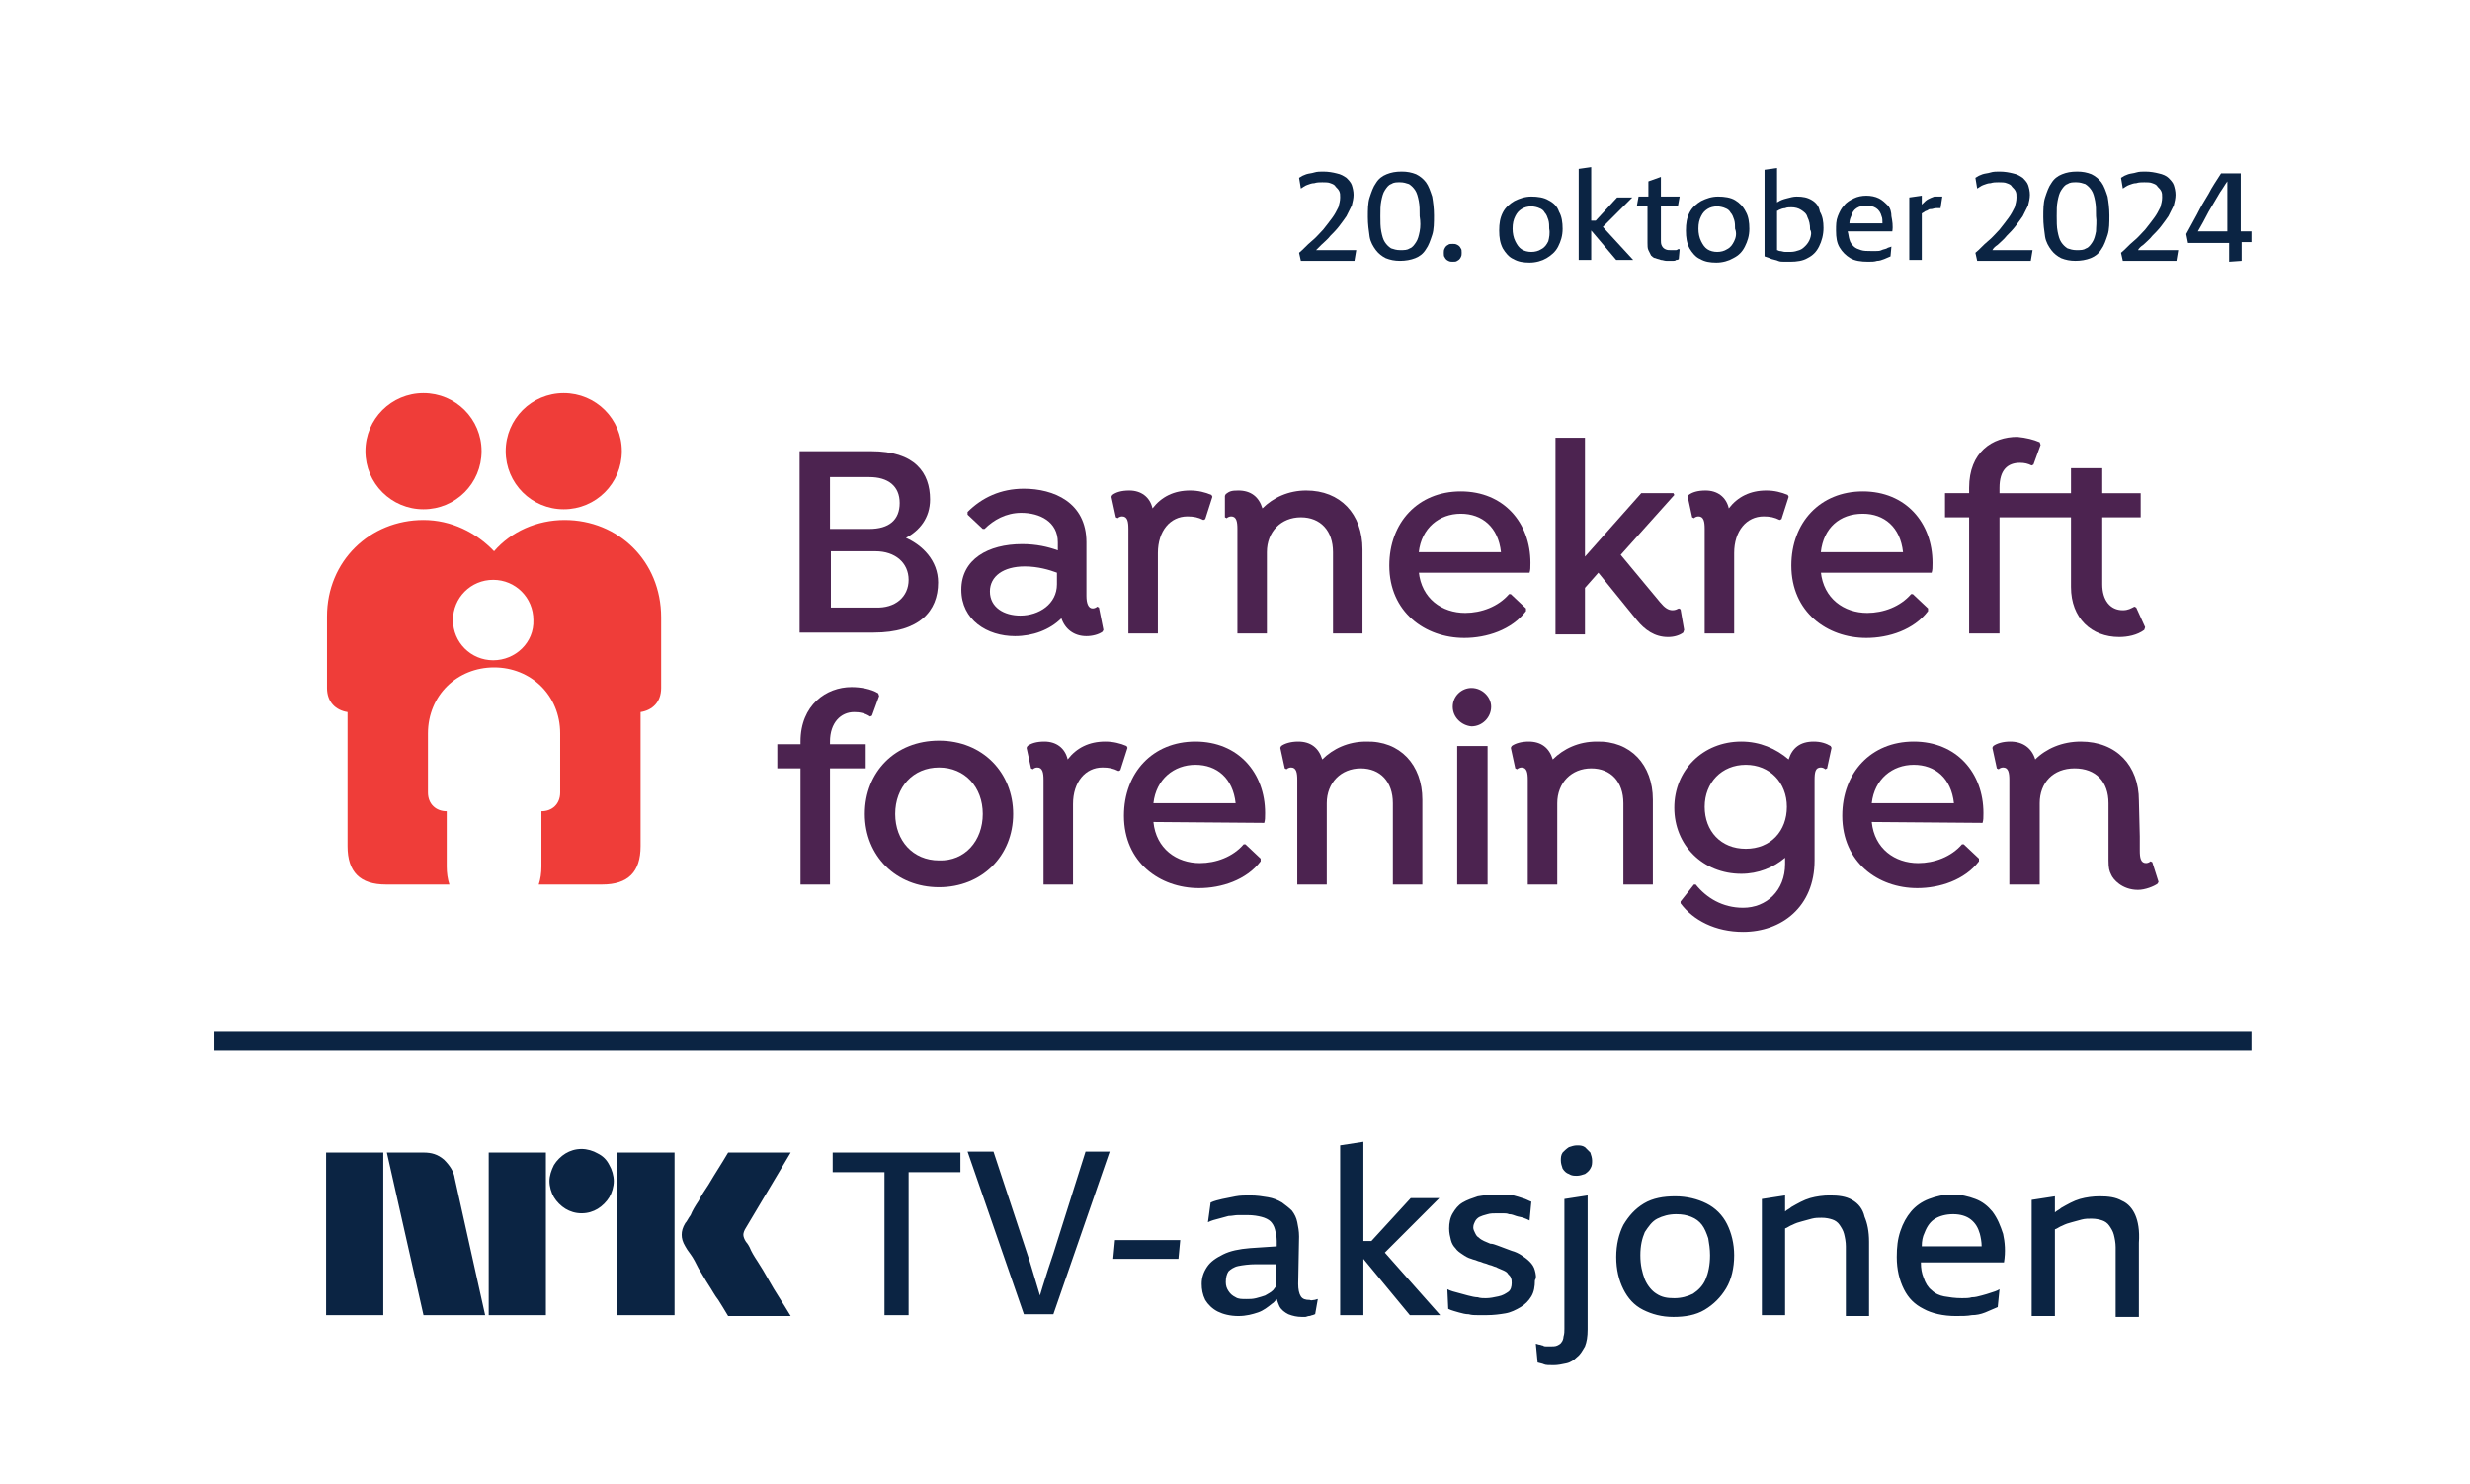<?xml version="1.0" encoding="UTF-8"?>
<svg xmlns="http://www.w3.org/2000/svg" xmlns:xlink="http://www.w3.org/1999/xlink" viewBox="0 0 276.46 166.1">
  <defs>
    <style>
      .ap {
        fill: none;
      }

      .aq {
        fill: #0b2443;
      }

      .ar {
        fill: #4c2350;
      }

      .as {
        fill: #fff;
      }

      .at {
        fill: #ef3d39;
      }

      .au {
        clip-path: url(#x);
      }

      .av {
        clip-path: url(#z);
      }

      .aw {
        clip-path: url(#t);
      }

      .ax {
        clip-path: url(#w);
      }

      .ay {
        clip-path: url(#v);
      }

      .az {
        clip-path: url(#u);
      }

      .ba {
        clip-path: url(#y);
      }

      .bb {
        clip-path: url(#h);
      }

      .bc {
        clip-path: url(#k);
      }

      .bd {
        clip-path: url(#j);
      }

      .be {
        clip-path: url(#o);
      }

      .bf {
        clip-path: url(#r);
      }

      .bg {
        clip-path: url(#q);
      }

      .bh {
        clip-path: url(#e);
      }

      .bi {
        clip-path: url(#d);
      }

      .bj {
        clip-path: url(#g);
      }

      .bk {
        clip-path: url(#f);
      }

      .bl {
        clip-path: url(#i);
      }

      .bm {
        clip-path: url(#m);
      }

      .bn {
        clip-path: url(#l);
      }

      .bo {
        clip-path: url(#n);
      }

      .bp {
        clip-path: url(#p);
      }

      .bq {
        clip-path: url(#c);
      }

      .br {
        clip-path: url(#s);
      }

      .bs {
        clip-path: url(#ae);
      }

      .bt {
        clip-path: url(#af);
      }

      .bu {
        clip-path: url(#aa);
      }

      .bv {
        clip-path: url(#ai);
      }

      .bw {
        clip-path: url(#aj);
      }

      .bx {
        clip-path: url(#ad);
      }

      .by {
        clip-path: url(#ao);
      }

      .bz {
        clip-path: url(#al);
      }

      .ca {
        clip-path: url(#ak);
      }

      .cb {
        clip-path: url(#ag);
      }

      .cc {
        clip-path: url(#ab);
      }

      .cd {
        clip-path: url(#am);
      }

      .ce {
        clip-path: url(#ac);
      }

      .cf {
        clip-path: url(#an);
      }

      .cg {
        clip-path: url(#ah);
      }
    </style>
    <clipPath id="c">
      <rect class="ap" x="1.1" y="2.2" width="273.8" height="162.2"/>
    </clipPath>
    <clipPath id="d">
      <rect class="ap" x="1.1" y="2.2" width="273.8" height="162.2"/>
    </clipPath>
    <clipPath id="e">
      <rect class="ap" x="1.1" y="2.2" width="273.8" height="162.2"/>
    </clipPath>
    <clipPath id="f">
      <rect class="ap" x="1.1" y="2.2" width="273.8" height="162.2"/>
    </clipPath>
    <clipPath id="g">
      <rect class="ap" x="1.1" y="2.2" width="273.8" height="162.2"/>
    </clipPath>
    <clipPath id="h">
      <rect class="ap" x="1.1" y="2.2" width="273.8" height="162.2"/>
    </clipPath>
    <clipPath id="i">
      <rect class="ap" x="1.1" y="2.2" width="273.8" height="162.2"/>
    </clipPath>
    <clipPath id="j">
      <rect class="ap" x="1.1" y="2.2" width="273.8" height="162.2"/>
    </clipPath>
    <clipPath id="k">
      <rect class="ap" x="1.1" y="2.2" width="273.8" height="162.2"/>
    </clipPath>
    <clipPath id="l">
      <rect class="ap" x="1.1" y="2.2" width="273.8" height="162.2"/>
    </clipPath>
    <clipPath id="m">
      <rect class="ap" x="1.1" y="2.2" width="273.8" height="162.2"/>
    </clipPath>
    <clipPath id="n">
      <rect class="ap" x="1.1" y="2.2" width="273.8" height="162.2"/>
    </clipPath>
    <clipPath id="o">
      <rect class="ap" x="1.1" y="2.2" width="273.8" height="162.2"/>
    </clipPath>
    <clipPath id="p">
      <rect class="ap" x="1.1" y="2.2" width="273.8" height="162.2"/>
    </clipPath>
    <clipPath id="q">
      <rect class="ap" x="1.1" y="2.2" width="273.8" height="162.2"/>
    </clipPath>
    <clipPath id="r">
      <rect class="ap" x="1.1" y="2.2" width="273.8" height="162.2"/>
    </clipPath>
    <clipPath id="s">
      <rect class="ap" x="1.1" y="2.2" width="273.8" height="162.2"/>
    </clipPath>
    <clipPath id="t">
      <rect class="ap" x="1.1" y="2.2" width="273.8" height="162.2"/>
    </clipPath>
    <clipPath id="u">
      <rect class="ap" x="1.1" y="2.2" width="273.8" height="162.2"/>
    </clipPath>
    <clipPath id="v">
      <rect class="ap" x="1.1" y="2.2" width="273.8" height="162.2"/>
    </clipPath>
    <clipPath id="w">
      <rect class="ap" x="1.1" y="2.2" width="273.8" height="162.2"/>
    </clipPath>
    <clipPath id="x">
      <rect class="ap" x="1.1" y="2.2" width="273.8" height="162.2"/>
    </clipPath>
    <clipPath id="y">
      <rect class="ap" x="1.1" y="2.2" width="273.8" height="162.2"/>
    </clipPath>
    <clipPath id="z">
      <rect class="ap" x="1.1" y="2.2" width="273.8" height="162.2"/>
    </clipPath>
    <clipPath id="aa">
      <rect class="ap" x="1.1" y="2.2" width="273.8" height="162.2"/>
    </clipPath>
    <clipPath id="ab">
      <rect class="ap" x="1.1" y="2.2" width="273.8" height="162.2"/>
    </clipPath>
    <clipPath id="ac">
      <rect class="ap" x="1.1" y="2.2" width="273.8" height="162.2"/>
    </clipPath>
    <clipPath id="ad">
      <rect class="ap" x="1.1" y="2.2" width="273.8" height="162.2"/>
    </clipPath>
    <clipPath id="ae">
      <rect class="ap" x="1.1" y="2.2" width="273.8" height="162.2"/>
    </clipPath>
    <clipPath id="af">
      <rect class="ap" x="1.1" y="2.2" width="273.8" height="162.2"/>
    </clipPath>
    <clipPath id="ag">
      <rect class="ap" x="1.1" y="2.2" width="273.8" height="162.2"/>
    </clipPath>
    <clipPath id="ah">
      <rect class="ap" x="1.1" y="2.2" width="273.8" height="162.2"/>
    </clipPath>
    <clipPath id="ai">
      <rect class="ap" x="1.1" y="2.2" width="273.8" height="162.2"/>
    </clipPath>
    <clipPath id="aj">
      <rect class="ap" x="1.1" y="2.2" width="273.8" height="162.2"/>
    </clipPath>
    <clipPath id="ak">
      <rect class="ap" x="1.1" y="2.2" width="273.8" height="162.2"/>
    </clipPath>
    <clipPath id="al">
      <rect class="ap" x="1.1" y="2.2" width="273.8" height="162.2"/>
    </clipPath>
    <clipPath id="am">
      <rect class="ap" x="1.1" y="2.2" width="273.8" height="162.2"/>
    </clipPath>
    <clipPath id="an">
      <rect class="ap" x="1.1" y="2.2" width="273.8" height="162.2"/>
    </clipPath>
    <clipPath id="ao">
      <rect class="ap" x="1.1" y="2.2" width="273.8" height="162.2"/>
    </clipPath>
  </defs>
  <g id="a" data-name="Layer_2">
    <rect class="as" width="276.46" height="166.1"/>
  </g>
  <g id="b" data-name="Layer_1">
    <g>
      <g class="bq">
        <path class="aq" d="M147.9,27.4c.3-.3.7-.6,1-1,.3-.3.7-.7,1-1.1s.6-.8.8-1.1c.2-.4.4-.8.6-1.2.1-.4.2-.8.2-1.2s-.1-.8-.2-1.1c-.1-.3-.4-.6-.6-.8-.3-.2-.6-.4-1.1-.5-.4-.1-.9-.2-1.5-.2-.3,0-.7,0-1,.1s-.6.1-.9.2c-.3.1-.5.2-.8.4l.2,1.2c.2-.1.4-.3.7-.4s.5-.2.8-.2c.3-.1.6-.1.9-.1s.7,0,.9.1c.3.1.5.2.6.4.2.2.3.3.4.5.1.2.1.4.1.7,0,.4-.1.7-.2,1.1-.2.4-.4.8-.7,1.2-.3.4-.6.8-1,1.3-.4.4-.8.9-1.3,1.3s-.9.9-1.4,1.3l.2.9h6l.2-1.2h-4.5c.2-.2.4-.4.6-.6"/>
      </g>
      <g class="bi">
        <path class="aq" d="M159.6,20.4c-.3-.4-.7-.7-1.1-.9-.5-.2-1-.3-1.6-.3-.7,0-1.2.1-1.7.3-.5.2-.9.5-1.2,1-.3.4-.5,1-.7,1.6s-.2,1.4-.2,2.2.1,1.5.2,2.2c.1.6.4,1.1.7,1.5s.7.7,1.1.9c.5.2,1,.3,1.6.3s1.2-.1,1.7-.3c.5-.2.9-.5,1.2-1,.3-.4.5-1,.7-1.6s.2-1.4.2-2.2-.1-1.5-.2-2.1c-.2-.6-.4-1.2-.7-1.6M158.9,25.9c-.1.5-.2.9-.4,1.2-.2.3-.4.6-.7.7-.3.2-.6.2-1.1.2-.4,0-.7-.1-1-.2-.3-.2-.5-.4-.7-.7-.2-.3-.3-.7-.4-1.2-.1-.5-.1-1.1-.1-1.7,0-.7,0-1.2.1-1.7s.2-.9.4-1.2c.2-.3.4-.6.7-.7.3-.2.6-.2,1-.2s.7.1,1,.2c.3.2.5.4.7.7.2.3.3.7.4,1.2.1.5.1,1,.1,1.7.1.6.1,1.2,0,1.7"/>
      </g>
      <g class="bh">
        <path class="aq" d="M163.1,27.4c-.2-.1-.3-.1-.5-.1s-.4,0-.5.1c-.2.1-.3.2-.4.4-.1.2-.1.3-.1.5s0,.4.1.5c.1.2.2.3.4.4s.3.1.5.1.4,0,.5-.1c.2-.1.3-.2.4-.4.1-.2.1-.3.1-.5s0-.4-.1-.5c-.1-.2-.2-.3-.4-.4"/>
      </g>
      <g class="bk">
        <path class="aq" d="M173.3,22.4c-.5-.3-1.2-.4-1.9-.4s-1.3.2-1.9.5c-.5.3-1,.7-1.3,1.3-.3.6-.4,1.2-.4,2s.1,1.4.4,2c.3.5.7,1,1.2,1.2.5.3,1.1.4,1.8.4s1.4-.2,1.9-.5,1-.7,1.3-1.3c.3-.6.5-1.2.5-2,0-.7-.1-1.4-.4-1.9-.2-.6-.6-1-1.2-1.3M173.3,27c-.2.4-.4.7-.8.9-.3.2-.7.3-1.1.3s-.8-.1-1.1-.3c-.3-.2-.5-.5-.7-.9s-.3-.9-.3-1.4c0-.6.1-1,.3-1.4s.4-.6.7-.8c.3-.2.7-.3,1.1-.3.3,0,.7.1.9.2.3.1.5.3.6.5.2.2.3.5.4.8.1.3.1.7.1,1,.1.5,0,1-.1,1.4"/>
      </g>
      <g class="bj">
        <polygon class="aq" points="182.7 22.1 181 22.1 178.6 24.7 178.1 24.7 178.1 18.7 176.7 18.9 176.7 29.1 178.1 29.1 178.1 25.8 178.1 25.8 180.9 29.1 182.8 29.1 179.4 25.4 182.7 22.1"/>
      </g>
      <g class="bb">
        <path class="aq" d="M187.6,28h-.6c-.2,0-.4,0-.6-.1-.2-.1-.3-.2-.4-.4-.1-.2-.1-.4-.1-.6v-3.8h1.9l.2-1.1h-2.1v-2.2l-1.4.5v1.7h-1.1l-.2,1.1h1.2v4.1c0,.3,0,.6.1.8.1.2.2.4.3.6.1.1.3.3.5.3.2.1.4.1.6.2.2,0,.4.1.6.1h.8c.1,0,.2,0,.3-.1.1,0,.2,0,.3-.1l.1-1.1h-.2q-.1.1-.2.1"/>
      </g>
      <g class="bl">
        <path class="aq" d="M194.2,22.4c-.5-.3-1.2-.4-1.9-.4s-1.3.2-1.9.5c-.5.3-1,.7-1.3,1.3-.3.6-.4,1.2-.4,2s.1,1.4.4,2c.3.5.7,1,1.2,1.2.5.3,1.1.4,1.8.4s1.4-.2,1.9-.5c.6-.3,1-.7,1.3-1.3.3-.6.5-1.2.5-2,0-.7-.1-1.4-.4-1.9-.3-.6-.7-1-1.2-1.3M194.1,27c-.2.4-.4.7-.8.9-.3.2-.7.3-1.1.3s-.8-.1-1.1-.3c-.3-.2-.5-.5-.7-.9s-.3-.9-.3-1.4c0-.6.1-1,.3-1.4s.4-.6.7-.8c.3-.2.7-.3,1.1-.3.3,0,.7.1.9.2.3.1.5.3.6.5.2.2.3.5.4.8.1.3.1.7.1,1,.2.5.1,1-.1,1.4"/>
      </g>
      <g class="bd">
        <path class="aq" d="M202.8,22.4c-.5-.3-1-.4-1.7-.4-.4,0-.7.1-1.1.2-.4.1-.7.2-1,.4,0,0-.1,0-.1.1v-3.9l-1.4.2v9.7c.3.1.6.2.8.3.3.1.5.1.7.2s.5.1.7.1h.7c.7,0,1.4-.1,1.9-.4.6-.3,1-.7,1.3-1.3.3-.6.5-1.3.5-2.1,0-.7-.1-1.3-.4-1.8-.1-.6-.4-1-.9-1.3M202.6,26.7c-.1.3-.3.6-.5.8-.2.2-.4.4-.7.5s-.6.2-1,.2h-.6c-.2,0-.4-.1-.6-.1-.1,0-.2-.1-.3-.1v-4.4c.1,0,.2-.1.2-.1.2-.1.5-.2.7-.2.2-.1.5-.1.7-.1.4,0,.8.1,1.1.3.3.2.6.4.7.8.2.4.3.8.3,1.4.2.3.1.7,0,1"/>
      </g>
      <g class="bc">
        <path class="aq" d="M211.3,23c-.3-.3-.6-.6-1-.8-.4-.2-.9-.3-1.4-.3s-1,.1-1.4.3c-.4.2-.8.4-1.1.8-.3.3-.5.7-.7,1.2s-.2,1-.2,1.6c0,.8.1,1.4.4,1.9.3.5.7.9,1.2,1.2.5.3,1.2.4,2,.4.4,0,.7,0,1-.1.3,0,.5-.1.8-.2.2-.1.5-.2.7-.3l.1-1.1c-.2.1-.4.1-.5.2-.2.1-.4.1-.6.2-.2.1-.4.1-.6.1h-.6c-.4,0-.8,0-1.1-.1s-.6-.2-.8-.4c-.2-.2-.4-.4-.5-.8-.1-.3-.1-.6-.2-.9h5c.1-.6,0-1.2-.1-1.7,0-.4-.1-.9-.4-1.2M207.8,23.3c.3-.2.7-.3,1.1-.3s.8.1,1.1.3c.3.2.5.5.6.9.1.2.1.5.1.8h-3.7c0-.3.1-.6.2-.8.1-.4.3-.7.6-.9"/>
      </g>
      <g class="bn">
        <path class="aq" d="M216.5,22c-.3.1-.5.2-.7.3-.2.1-.4.3-.6.5l-.1.1v-1l-1.4.2v7h1.4v-5.2c.1-.1.2-.1.3-.2s.3-.1.4-.2c.1-.1.3-.1.4-.1s.3-.1.5-.1h.5l.2-1.3h-.9"/>
      </g>
      <g class="bm">
        <path class="aq" d="M223.6,27.4c.3-.3.7-.6,1-1,.3-.3.7-.7,1-1.1s.6-.8.8-1.1c.2-.4.4-.8.6-1.2.1-.4.2-.8.2-1.2s-.1-.8-.2-1.1c-.1-.3-.4-.6-.6-.8-.3-.2-.6-.4-1.1-.5-.4-.1-.9-.2-1.5-.2-.3,0-.7,0-1,.1s-.6.1-.9.2c-.3.1-.5.2-.8.4l.2,1.2c.2-.1.4-.3.7-.4s.5-.2.8-.2c.3-.1.6-.1.9-.1s.7,0,.9.1c.3.1.5.2.6.4.2.2.3.3.4.5.1.2.1.4.1.7,0,.4-.1.7-.2,1.1-.2.4-.4.8-.7,1.2-.3.4-.6.8-1,1.3-.4.4-.8.9-1.3,1.3s-.9.9-1.4,1.3l.2.9h6l.2-1.2h-4.5c.1-.2.3-.4.6-.6"/>
      </g>
      <g class="bo">
        <path class="aq" d="M235.2,20.4c-.3-.4-.7-.7-1.1-.9-.5-.2-1-.3-1.6-.3-.7,0-1.2.1-1.7.3-.5.2-.9.5-1.2,1-.3.4-.5,1-.7,1.6s-.2,1.4-.2,2.2.1,1.5.2,2.2c.1.6.4,1.1.7,1.5s.7.7,1.1.9c.5.2,1,.3,1.6.3s1.2-.1,1.7-.3c.5-.2.9-.5,1.2-1,.3-.4.5-1,.7-1.6s.2-1.4.2-2.2-.1-1.5-.2-2.1c-.2-.6-.4-1.2-.7-1.6M234.6,25.9c-.1.5-.2.9-.4,1.2-.2.3-.4.6-.7.7-.3.2-.6.2-1.1.2-.4,0-.7-.1-1-.2-.3-.2-.5-.4-.7-.7-.2-.3-.3-.7-.4-1.2-.1-.5-.1-1.1-.1-1.7,0-.7,0-1.2.1-1.7s.2-.9.4-1.2c.2-.3.4-.6.7-.7.3-.2.6-.2,1-.2s.7.1,1,.2c.3.2.5.4.7.7.2.3.3.7.4,1.2.1.5.1,1,.1,1.7.1.6,0,1.2,0,1.7"/>
      </g>
      <g class="be">
        <path class="aq" d="M239.9,27.4c.3-.3.7-.6,1-1,.3-.3.7-.7,1-1.1s.6-.8.8-1.1c.2-.4.4-.8.6-1.2.1-.4.2-.8.2-1.2s-.1-.8-.2-1.1c-.1-.3-.4-.6-.6-.8s-.6-.4-1.1-.5c-.4-.1-.9-.2-1.5-.2-.3,0-.7,0-1,.1s-.6.1-.9.2c-.3.1-.5.2-.8.4l.2,1.2c.2-.1.4-.3.7-.4s.5-.2.8-.2c.3-.1.6-.1.9-.1s.7,0,.9.1c.3.1.5.2.6.4.2.2.3.3.4.5.1.2.1.4.1.7,0,.4-.1.7-.2,1.1-.2.4-.4.8-.7,1.2-.3.4-.6.8-1,1.3-.4.4-.8.9-1.3,1.3s-.9.9-1.4,1.3l.2.9h6l.2-1.2h-4.5c.1-.2.3-.4.6-.6"/>
      </g>
      <g class="bp">
        <path class="aq" d="M252,25.9h-1.2v-6.5h-2.2c-.5.8-1,1.5-1.4,2.3-.5.8-.9,1.5-1.3,2.3-.4.7-.8,1.5-1.2,2.2l.2,1h4.6v2.1l1.4-.1v-2.1h1.1v-1.2ZM246,25.9c.4-.7.8-1.4,1.2-2.2.4-.7.9-1.5,1.3-2.2.3-.4.5-.8.8-1.2v5.6s-3.3,0-3.3,0Z"/>
      </g>
      <g class="bg">
        <path class="aq" d="M69.1,129h6.4v18.2h-6.4v-18.2ZM93.2,131.2h5.8v16h2.7v-16h5.8v-2.2h-14.3v2.2ZM88.5,129h-7c-.4.7-.8,1.3-1.1,1.8-.3.5-.7,1.1-1.1,1.8-.4.6-.8,1.2-1.1,1.8-.4.6-.7,1.1-.9,1.6-.3.4-.4.7-.6.9-.3.5-.4.9-.4,1.3s.1.8.4,1.3c.1.2.3.5.6.9.3.4.6,1,.9,1.6.4.6.7,1.2,1.1,1.8s.7,1.2,1.1,1.7c.3.5.7,1.1,1.1,1.8h7c-.5-.8-.9-1.5-1.3-2.1s-.8-1.3-1.2-2c-.4-.7-.8-1.4-1.2-2-.4-.6-.7-1.1-.9-1.6-.2-.4-.4-.6-.4-.6-.2-.3-.3-.6-.3-.8s.1-.5.3-.8l5-8.4ZM117.9,140.3c-.2.6-.4,1.2-.6,1.8s-.4,1.3-.6,1.9c-.1.3-.2.7-.3,1-.1-.3-.2-.7-.3-1-.2-.7-.4-1.3-.6-2s-.4-1.3-.6-1.9l-3.7-11.2h-2.9l6.3,18.2h3.3l6.3-18.2h-2.7l-3.6,11.4ZM49.7,129.8c-.7-.6-1.4-.8-2.3-.8h-4.1l4.1,18.2h6.9l-3.4-15.3c-.1-.8-.6-1.5-1.2-2.1M66.9,129.1c-.5-.3-1.2-.5-1.8-.5-.7,0-1.3.2-1.8.5s-1,.8-1.3,1.3c-.3.6-.5,1.2-.5,1.8s.2,1.3.5,1.8.8,1,1.3,1.3,1.1.5,1.8.5,1.3-.2,1.8-.5,1-.8,1.3-1.3.5-1.2.5-1.8-.2-1.3-.5-1.8c-.3-.6-.7-1-1.3-1.3M124.6,140.9h7.3l.2-2.1h-7.3l-.2,2.1ZM36.5,147.2h6.4v-18.2h-6.4v18.2ZM224.2,138.1c.2.9.3,2,.1,3.2h-9.3c0,.7.1,1.2.3,1.7.2.6.5,1.1.9,1.4.4.4.9.6,1.4.7.6.1,1.2.2,2,.2.4,0,.8,0,1.1-.1.4,0,.7-.1,1.1-.2.4-.1.7-.2,1-.3s.7-.2,1-.4l-.2,2c-.5.2-.9.4-1.4.6-.5.2-1,.3-1.5.3-.5.1-1.1.1-1.8.1-1.4,0-2.7-.3-3.6-.8-1-.5-1.7-1.2-2.2-2.2s-.8-2.2-.8-3.6c0-1.1.1-2,.4-2.9.3-.9.7-1.6,1.2-2.2.5-.6,1.2-1.1,2-1.4.8-.3,1.6-.5,2.6-.5s1.8.2,2.6.5,1.4.8,1.9,1.4c.6.8.9,1.6,1.2,2.5M215.4,138c-.2.4-.3.9-.3,1.5h6.7c0-.5-.1-1-.2-1.4-.2-.7-.5-1.2-1-1.6-.5-.4-1.2-.6-2-.6s-1.5.2-2,.5c-.5.3-.9.8-1.2,1.6M54.7,147.2h6.4v-18.2h-6.4v18.2ZM193.3,137c.5,1,.8,2.2.8,3.5,0,1.4-.3,2.7-.9,3.7-.6,1-1.4,1.8-2.4,2.4-1,.6-2.2.8-3.5.8s-2.4-.3-3.4-.8-1.7-1.3-2.2-2.3-.8-2.2-.8-3.6.3-2.6.8-3.6c.6-1,1.3-1.8,2.3-2.4,1-.6,2.2-.8,3.5-.8s2.5.3,3.5.8c1,.5,1.8,1.3,2.3,2.3M191.4,140.5c0-.7-.1-1.3-.2-1.9-.2-.6-.4-1.1-.7-1.5s-.7-.7-1.2-.9-1-.3-1.7-.3c-.8,0-1.5.2-2.1.5s-1,.9-1.4,1.5c-.3.7-.5,1.5-.5,2.6s.2,1.9.5,2.7c.3.7.8,1.3,1.3,1.6.6.4,1.2.5,2,.5s1.5-.2,2.1-.5c.6-.4,1.1-.9,1.4-1.6s.5-1.6.5-2.7M239,136c-.3-.7-.8-1.3-1.5-1.6-.7-.4-1.5-.5-2.5-.5-.7,0-1.5.1-2.2.3s-1.4.6-2.1,1c-.2.2-.5.3-.7.5v-1.8l-2.6.4v13h2.6v-9.7c.3-.1.5-.3.8-.4.4-.2.7-.3,1.1-.4.4-.1.7-.2,1.1-.3.4-.1.7-.1,1.1-.1.5,0,.9.1,1.2.2.3.1.6.3.8.6s.4.6.5,1,.2.9.2,1.4v7.8h2.6v-8.3c.1-1.4-.1-2.4-.4-3.1M177.4,128.4c-.3-.2-.6-.2-.9-.2s-.6.1-.9.2c-.3.2-.5.4-.7.6-.2.3-.2.6-.2.9s.1.6.2.9c.2.3.4.5.7.6.3.2.6.2.9.2s.6-.1.9-.2c.3-.2.5-.4.6-.6.2-.3.2-.6.2-.9s-.1-.6-.2-.9l-.6-.6M207.3,134.3c-.7-.4-1.5-.5-2.5-.5-.7,0-1.5.1-2.2.3s-1.4.6-2.1,1c-.2.2-.5.3-.7.5v-1.8l-2.6.4v13h2.6v-9.7c.3-.1.5-.3.8-.4.4-.2.7-.3,1.1-.4.4-.1.7-.2,1.1-.3.4-.1.7-.1,1.1-.1.5,0,.9.1,1.2.2.3.1.6.3.8.6s.4.6.5,1,.2.9.2,1.4v7.8h2.6v-8.3c0-1.2-.2-2.1-.5-2.8-.2-.9-.7-1.5-1.4-1.9M147.1,145.5c.1,0,.3-.1.4-.1l-.3,1.7c-.1,0-.2.1-.3.1s-.2.1-.4.1c-.1,0-.3.1-.4.1h-.4c-.5,0-1-.1-1.5-.3-.4-.2-.8-.5-1-.9-.1-.2-.2-.5-.3-.8-.2.2-.3.4-.5.5-.5.4-1,.8-1.6,1s-1.3.4-2.2.4-1.7-.2-2.3-.5-1.1-.8-1.4-1.3c-.3-.6-.4-1.2-.4-1.8,0-.7.2-1.3.6-1.9.4-.6,1-1,1.8-1.4s1.8-.6,3-.7l3-.2v-.6c0-.5-.1-.9-.2-1.3-.1-.4-.3-.7-.5-.9s-.6-.4-1-.5-.9-.2-1.6-.2h-1c-.4,0-.7.1-1.1.1-.4.1-.7.2-1.1.3s-.8.2-1.2.4l.3-2.2c.4-.2.9-.3,1.3-.4.5-.1,1-.2,1.5-.3s1.1-.1,1.6-.1c.8,0,1.4.1,2,.2.6.1,1.1.3,1.6.6.4.3.8.6,1.1.9.3.4.5.8.6,1.3s.2,1,.2,1.6l-.1,5.3c0,.6.1,1.1.3,1.4.2.3.5.4,1,.4.2.1.3,0,.5,0M142.8,144v-2.5h-2.2c-.8,0-1.5.1-2,.2-.5.1-.9.4-1.1.6-.2.3-.3.7-.3,1.2,0,.4.1.7.3,1s.4.5.8.7c.3.2.7.2,1.2.2.4,0,.7,0,1.1-.1.4-.1.7-.2,1-.3.3-.2.6-.3.9-.6.1-.1.2-.3.3-.4M161.1,134.1h-3.2l-4.4,4.8h-.9v-11.1l-2.6.4v19h2.6v-6.3h0l5.2,6.3h3.4l-6.2-7,6.1-6.1ZM175.1,148.7c0,.3,0,.6-.1.9,0,.2-.1.5-.2.6-.1.2-.3.3-.5.4-.2.1-.5.1-.8.1h-.4c-.1,0-.3,0-.4-.1-.1,0-.3-.1-.4-.1s-.3-.1-.4-.1l.2,2.1c.3.1.5.1.7.2.2.1.6.1,1.1.1s.9-.1,1.4-.2c.5-.1.9-.4,1.2-.7.4-.3.6-.7.9-1.2.2-.5.3-1.1.3-1.9v-15l-2.6.4v14.5ZM171.8,142.2c-.1-.4-.3-.7-.6-1s-.6-.5-.9-.7c-.3-.2-.7-.4-1.1-.5-.3-.1-.5-.2-.8-.3s-.5-.2-.8-.3-.5-.2-.8-.2c-.2-.1-.5-.2-.7-.3s-.4-.2-.6-.4c-.2-.1-.3-.3-.4-.5-.1-.2-.2-.4-.2-.6,0-.3.1-.5.2-.7.1-.2.3-.4.5-.5s.5-.2.9-.3c.3-.1.7-.1,1.1-.1h.6c.2,0,.5,0,.7.1.3,0,.5.1.8.2.3.1.5.1.8.2.3.1.5.2.7.3l.2-2.1c-.3-.1-.6-.3-1-.4-.3-.1-.6-.2-1-.3-.3-.1-.6-.1-1-.1h-.9c-.8,0-1.5.1-2.1.2-.6.2-1.2.4-1.7.7s-.8.7-1.1,1.2-.4,1.1-.4,1.7c0,.5.1.9.2,1.3.1.4.3.7.5.9.2.3.5.5.8.7s.6.4,1,.5c.2.1.4.1.6.2.2.1.4.1.6.2.2.1.4.1.6.2.2.1.4.1.6.2.2.1.4.1.5.2.2.1.5.2.7.3s.4.2.5.4c.1.1.3.3.3.4.1.2.1.4.1.6,0,.4-.1.8-.4,1-.3.2-.6.4-1.1.5s-.9.2-1.4.2c-.3,0-.6,0-.9-.1-.3,0-.7-.1-1.1-.2-.4-.1-.7-.2-1.1-.3-.4-.1-.8-.2-1.2-.4l.1,2.2c.4.2.9.3,1.2.4.4.1.7.2,1.1.2.3.1.7.1,1,.1h1c.8,0,1.5-.1,2.1-.2s1.2-.4,1.7-.7.9-.7,1.2-1.2.4-1.1.4-1.8c.2-.3.1-.7,0-1.1"/>
      </g>
      <g class="bf">
        <rect class="aq" x="24" y="115.5" width="228" height="2.1"/>
      </g>
      <g class="br">
        <path class="at" d="M53.9,50.5c0,3.6-2.9,6.5-6.5,6.5s-6.5-2.9-6.5-6.5,2.9-6.5,6.5-6.5,6.5,2.9,6.5,6.5"/>
      </g>
      <g class="aw">
        <path class="at" d="M69.6,50.5c0,3.6-2.9,6.5-6.5,6.5s-6.5-2.9-6.5-6.5,2.9-6.5,6.5-6.5,6.5,2.9,6.5,6.5"/>
      </g>
      <g class="az">
        <path class="at" d="M63.2,58.2c-3.1,0-6,1.3-7.9,3.5-2-2.1-4.8-3.5-7.9-3.5-6,0-10.8,4.6-10.8,10.8v8c0,1.6,1,2.5,2.3,2.7v15c0,2.9,1.4,4.3,4.3,4.3h7.1c-.2-.6-.3-1.3-.3-2v-6.2c-1.2,0-2.1-.8-2.1-2.1v-6.6c0-4.3,3.3-7.4,7.4-7.4s7.4,3.1,7.4,7.4v6.6c0,1.3-.9,2.1-2.1,2.1v6.2c0,.7-.1,1.4-.3,2h7.1c2.9,0,4.3-1.4,4.3-4.3v-15c1.3-.2,2.3-1.1,2.3-2.7v-7.9c0-6.3-4.8-10.9-10.8-10.9M55.2,73.9c-2.5,0-4.5-2-4.5-4.5s2-4.5,4.5-4.5,4.5,2,4.5,4.5c.1,2.5-2,4.5-4.5,4.5"/>
      </g>
      <g class="ay">
        <path class="ar" d="M162.6,79.1c0-1.2,1-2.1,2.1-2.1,1.2,0,2.2,1,2.2,2.1,0,1.2-1,2.2-2.2,2.2-1.1-.1-2.1-1-2.1-2.2"/>
      </g>
      <g class="ax">
        <path class="ar" d="M228.3,49.5l.1.3-.8,2.2-.2.1c-.4-.2-.8-.3-1.3-.3-1.4,0-2.3.8-2.3,2.8v.6h8v-2.8h3.5v2.8h4.3v2.7h-4.3v7.5c0,1.8.9,2.9,2.3,2.9.6,0,.9-.2,1.3-.4l.2.1,1,2.2-.1.3c-.8.6-1.9.8-2.8.8-3.1,0-5.4-2.1-5.4-5.6v-7.8h-8v13h-3.4v-13h-2.7v-2.7h2.7v-.6c0-4,2.6-5.7,5.4-5.7,1,.1,1.8.3,2.5.6"/>
      </g>
      <g class="au">
        <path class="ar" d="M105,65.2c0,3.2-2.1,5.6-7.2,5.6h-8.3v-20.3h8c4.9,0,6.6,2.4,6.6,5.4,0,2.1-1.2,3.5-2.7,4.3,1.8.8,3.6,2.5,3.6,5M97.3,53.4h-4.4v5.8h4.4c2.2,0,3.4-1,3.4-2.9,0-1.9-1.3-2.9-3.4-2.9M101.7,64.9c0-1.9-1.5-3.2-3.7-3.2h-5v6.3h5c2.2.1,3.7-1.2,3.7-3.1"/>
      </g>
      <g class="ba">
        <path class="ar" d="M123.5,70.5l-.1.2c-.4.3-1.1.5-1.8.5-1.4,0-2.4-.8-2.8-2-1.3,1.3-3.2,2-5.2,2-3.1,0-6-1.8-6-5.2s3-5.1,6.8-5.1c1.6,0,2.9.3,4,.7v-.9c0-2.3-2-3.3-4.1-3.3-1.7,0-3.1.8-4.1,1.8h-.2l-1.7-1.6v-.3c1.6-1.6,3.7-2.6,6.3-2.6,3.3,0,7,1.5,7,6v6c0,.8.2,1.4.7,1.4.2,0,.4-.1.5-.2l.2.1.5,2.5ZM118.3,64.1c-.8-.3-2.1-.7-3.6-.7-2.4,0-3.9,1.1-3.9,2.8,0,1.8,1.6,2.7,3.4,2.7,2.1,0,4.1-1.3,4.1-3.5v-1.3Z"/>
      </g>
      <g class="av">
        <path class="ar" d="M135.7,55.6l-.8,2.5-.2.1c-.6-.3-1.1-.4-1.8-.4-1.9,0-3.3,1.6-3.3,4.1v9h-3.3v-11.7c0-.8-.1-1.4-.7-1.4-.2,0-.4.1-.5.2l-.2-.1-.5-2.3.1-.2c.4-.3,1-.5,1.9-.5,1.3,0,2.3.7,2.6,2,1-1.3,2.4-2,4.2-2,.9,0,1.7.2,2.4.5l.1.2Z"/>
      </g>
      <g class="bu">
        <path class="ar" d="M152.5,61.5v9.4h-3.3v-9.1c0-2.4-1.4-3.9-3.6-3.9s-3.8,1.6-3.8,3.9v9.1h-3.3v-11.7c0-.8-.1-1.4-.7-1.4-.2,0-.4.1-.5.2l-.2-.1v-2.4l.1-.2c.4-.3.6-.4,1.4-.4,1.4,0,2.3.7,2.7,2,1.2-1.2,2.9-2,4.9-2,3.8,0,6.3,2.6,6.3,6.6"/>
      </g>
      <g class="cc">
        <path class="ar" d="M158.8,64c.3,3,2.6,4.6,5.2,4.6,1.8,0,3.7-.7,4.9-2.1h.2l1.7,1.6v.3c-1.6,2.1-4.4,3-6.9,3-4.4,0-8.4-2.9-8.4-8.1,0-4.8,3.2-8.3,8-8.3s7.8,3.5,7.8,8c0,.5,0,.8-.1,1.1h-12.4v-.1ZM158.8,61.8h9.2c-.3-2.8-2.1-4.3-4.5-4.3s-4.4,1.6-4.7,4.3"/>
      </g>
      <g class="ce">
        <path class="ar" d="M188.5,70.5l-.1.3c-.4.3-1,.5-1.7.5-1.5,0-2.6-.8-3.5-1.9l-4.3-5.3-1.5,1.7v5.2h-3.3v-22h3.3v13.3l6.3-7.1h3.6l.1.2-6,6.7,4.4,5.3c.5.6.9.9,1.4.9.3,0,.5-.1.7-.2l.2.1.4,2.3Z"/>
      </g>
      <g class="bx">
        <path class="ar" d="M200.2,55.6l-.8,2.5-.2.1c-.6-.3-1.1-.4-1.8-.4-1.9,0-3.3,1.6-3.3,4.1v9h-3.3v-11.7c0-.8-.1-1.4-.7-1.4-.2,0-.4.1-.5.2l-.2-.1-.5-2.3.1-.2c.4-.3,1-.5,1.9-.5,1.3,0,2.3.7,2.6,2,1-1.3,2.4-2,4.2-2,.9,0,1.7.2,2.4.5l.1.2Z"/>
      </g>
      <g class="bs">
        <path class="ar" d="M203.8,64c.3,3,2.6,4.6,5.2,4.6,1.8,0,3.7-.7,4.9-2.1h.2l1.7,1.6v.3c-1.6,2.1-4.4,3-6.9,3-4.4,0-8.4-2.9-8.4-8.1,0-4.8,3.2-8.3,8-8.3s7.8,3.5,7.8,8c0,.5,0,.8-.1,1.1h-12.4v-.1ZM203.8,61.8h9.2c-.3-2.8-2.1-4.3-4.5-4.3-2.6,0-4.4,1.6-4.7,4.3"/>
      </g>
      <g class="bt">
        <path class="ar" d="M92.9,83v.3h4v2.7h-4v13h-3.3v-13h-2.6v-2.7h2.6v-.3c0-4.1,2.9-6.1,5.7-6.1,1,0,2.2.2,3,.7l.1.3-.8,2.2-.2.1c-.6-.4-1.2-.5-1.8-.5-1.5,0-2.7,1.2-2.7,3.3"/>
      </g>
      <g class="cb">
        <path class="ar" d="M113.4,91.1c0,4.7-3.5,8.2-8.3,8.2s-8.3-3.5-8.3-8.2,3.4-8.2,8.3-8.2,8.3,3.6,8.3,8.2M110,91.1c0-3-2-5.2-4.9-5.2s-4.9,2.2-4.9,5.2,2,5.2,4.9,5.2c2.9.1,4.9-2.2,4.9-5.2"/>
      </g>
      <g class="cg">
        <path class="ar" d="M126.2,83.7l-.8,2.5-.2.1c-.6-.3-1.1-.4-1.8-.4-1.9,0-3.3,1.6-3.3,4.1v9h-3.3v-11.7c0-.8-.1-1.4-.7-1.4-.2,0-.4.1-.5.2l-.2-.1-.5-2.3.1-.2c.4-.3,1-.5,1.9-.5,1.3,0,2.3.7,2.6,2,1-1.3,2.4-2,4.2-2,.9,0,1.7.2,2.4.5l.1.2Z"/>
      </g>
      <g class="bv">
        <path class="ar" d="M129.1,92c.3,3,2.6,4.6,5.2,4.6,1.8,0,3.7-.7,4.9-2.1h.2l1.7,1.6v.3c-1.6,2.1-4.4,3-6.9,3-4.4,0-8.4-2.9-8.4-8.1,0-4.8,3.2-8.3,8-8.3s7.8,3.5,7.8,8c0,.5,0,.8-.1,1.1l-12.4-.1h0ZM129.1,89.9h9.2c-.3-2.8-2.1-4.3-4.5-4.3s-4.4,1.6-4.7,4.3"/>
      </g>
      <g class="bw">
        <rect class="ar" x="163.1" y="83.5" width="3.4" height="15.5"/>
      </g>
      <g class="ca">
        <path class="ar" d="M185,89.5v9.5h-3.3v-9.1c0-2.4-1.4-3.9-3.6-3.9s-3.8,1.6-3.8,3.9v9.1h-3.3v-11.7c0-.8-.1-1.4-.7-1.4-.2,0-.4.1-.5.2l-.2-.1-.5-2.3.1-.2c.4-.3,1.1-.5,1.9-.5,1.4,0,2.3.7,2.7,2,1.2-1.2,2.9-2,4.9-2,3.8-.1,6.3,2.6,6.3,6.5"/>
      </g>
      <g class="bz">
        <path class="ar" d="M205,83.7l-.5,2.3-.2.1c-.1-.1-.3-.2-.5-.2-.6,0-.7.5-.7,1.4v9c0,5.2-3.7,8-8,8-3.1,0-5.6-1.3-7-3.2v-.2l1.5-1.9h.2c1.2,1.5,3,2.6,5.3,2.6,2.6,0,4.7-1.9,4.7-4.9v-.7c-1.3,1.1-3,1.8-4.9,1.8-4.3,0-7.5-3.2-7.5-7.4s3.2-7.4,7.5-7.4c2.1,0,3.9.8,5.3,2,.4-1.3,1.3-2,2.8-2,.8,0,1.4.2,1.9.5l.1.2ZM200,90.3c0-2.7-1.9-4.7-4.6-4.7s-4.6,2-4.6,4.7,1.8,4.7,4.6,4.7,4.6-2,4.6-4.7"/>
      </g>
      <g class="cd">
        <path class="ar" d="M209.5,92c.3,3,2.6,4.6,5.2,4.6,1.8,0,3.7-.7,4.9-2.1h.2l1.7,1.6v.3c-1.6,2.1-4.4,3-6.9,3-4.4,0-8.4-2.9-8.4-8.1,0-4.8,3.2-8.3,8-8.3s7.8,3.5,7.8,8c0,.5,0,.8-.1,1.1l-12.4-.1h0ZM209.5,89.9h9.2c-.3-2.8-2.1-4.3-4.5-4.3s-4.4,1.6-4.7,4.3"/>
      </g>
      <g class="cf">
        <path class="ar" d="M239.5,93.6v1.6c0,.8.1,1.4.7,1.4.2,0,.4-.1.5-.2l.2.1.7,2.2-.1.2c-.4.3-1.4.7-2.2.7-1.8,0-2.8-1.2-3-1.7-.2-.4-.3-.7-.3-1.6v-6.4c0-2.4-1.4-3.9-3.8-3.9s-3.9,1.6-3.9,3.9v9.1h-3.4v-11.7c0-.8-.1-1.4-.7-1.4-.2,0-.4.1-.5.2l-.2-.1-.5-2.3.1-.2c.4-.3,1.1-.5,1.9-.5,1.4,0,2.4.7,2.8,2,1.2-1.2,3-2,5.1-2,4,0,6.5,2.7,6.5,6.6l.1,4h0Z"/>
      </g>
      <g class="by">
        <path class="ar" d="M159.2,89.5v9.5h-3.3v-9.1c0-2.4-1.4-3.9-3.6-3.9s-3.8,1.6-3.8,3.9v9.1h-3.3v-11.7c0-.8-.1-1.4-.7-1.4-.2,0-.4.1-.5.2l-.2-.1-.5-2.3.1-.2c.4-.3,1.1-.5,1.9-.5,1.4,0,2.3.7,2.7,2,1.2-1.2,2.9-2,4.9-2,3.8-.1,6.3,2.6,6.3,6.5"/>
      </g>
    </g>
  </g>
</svg>